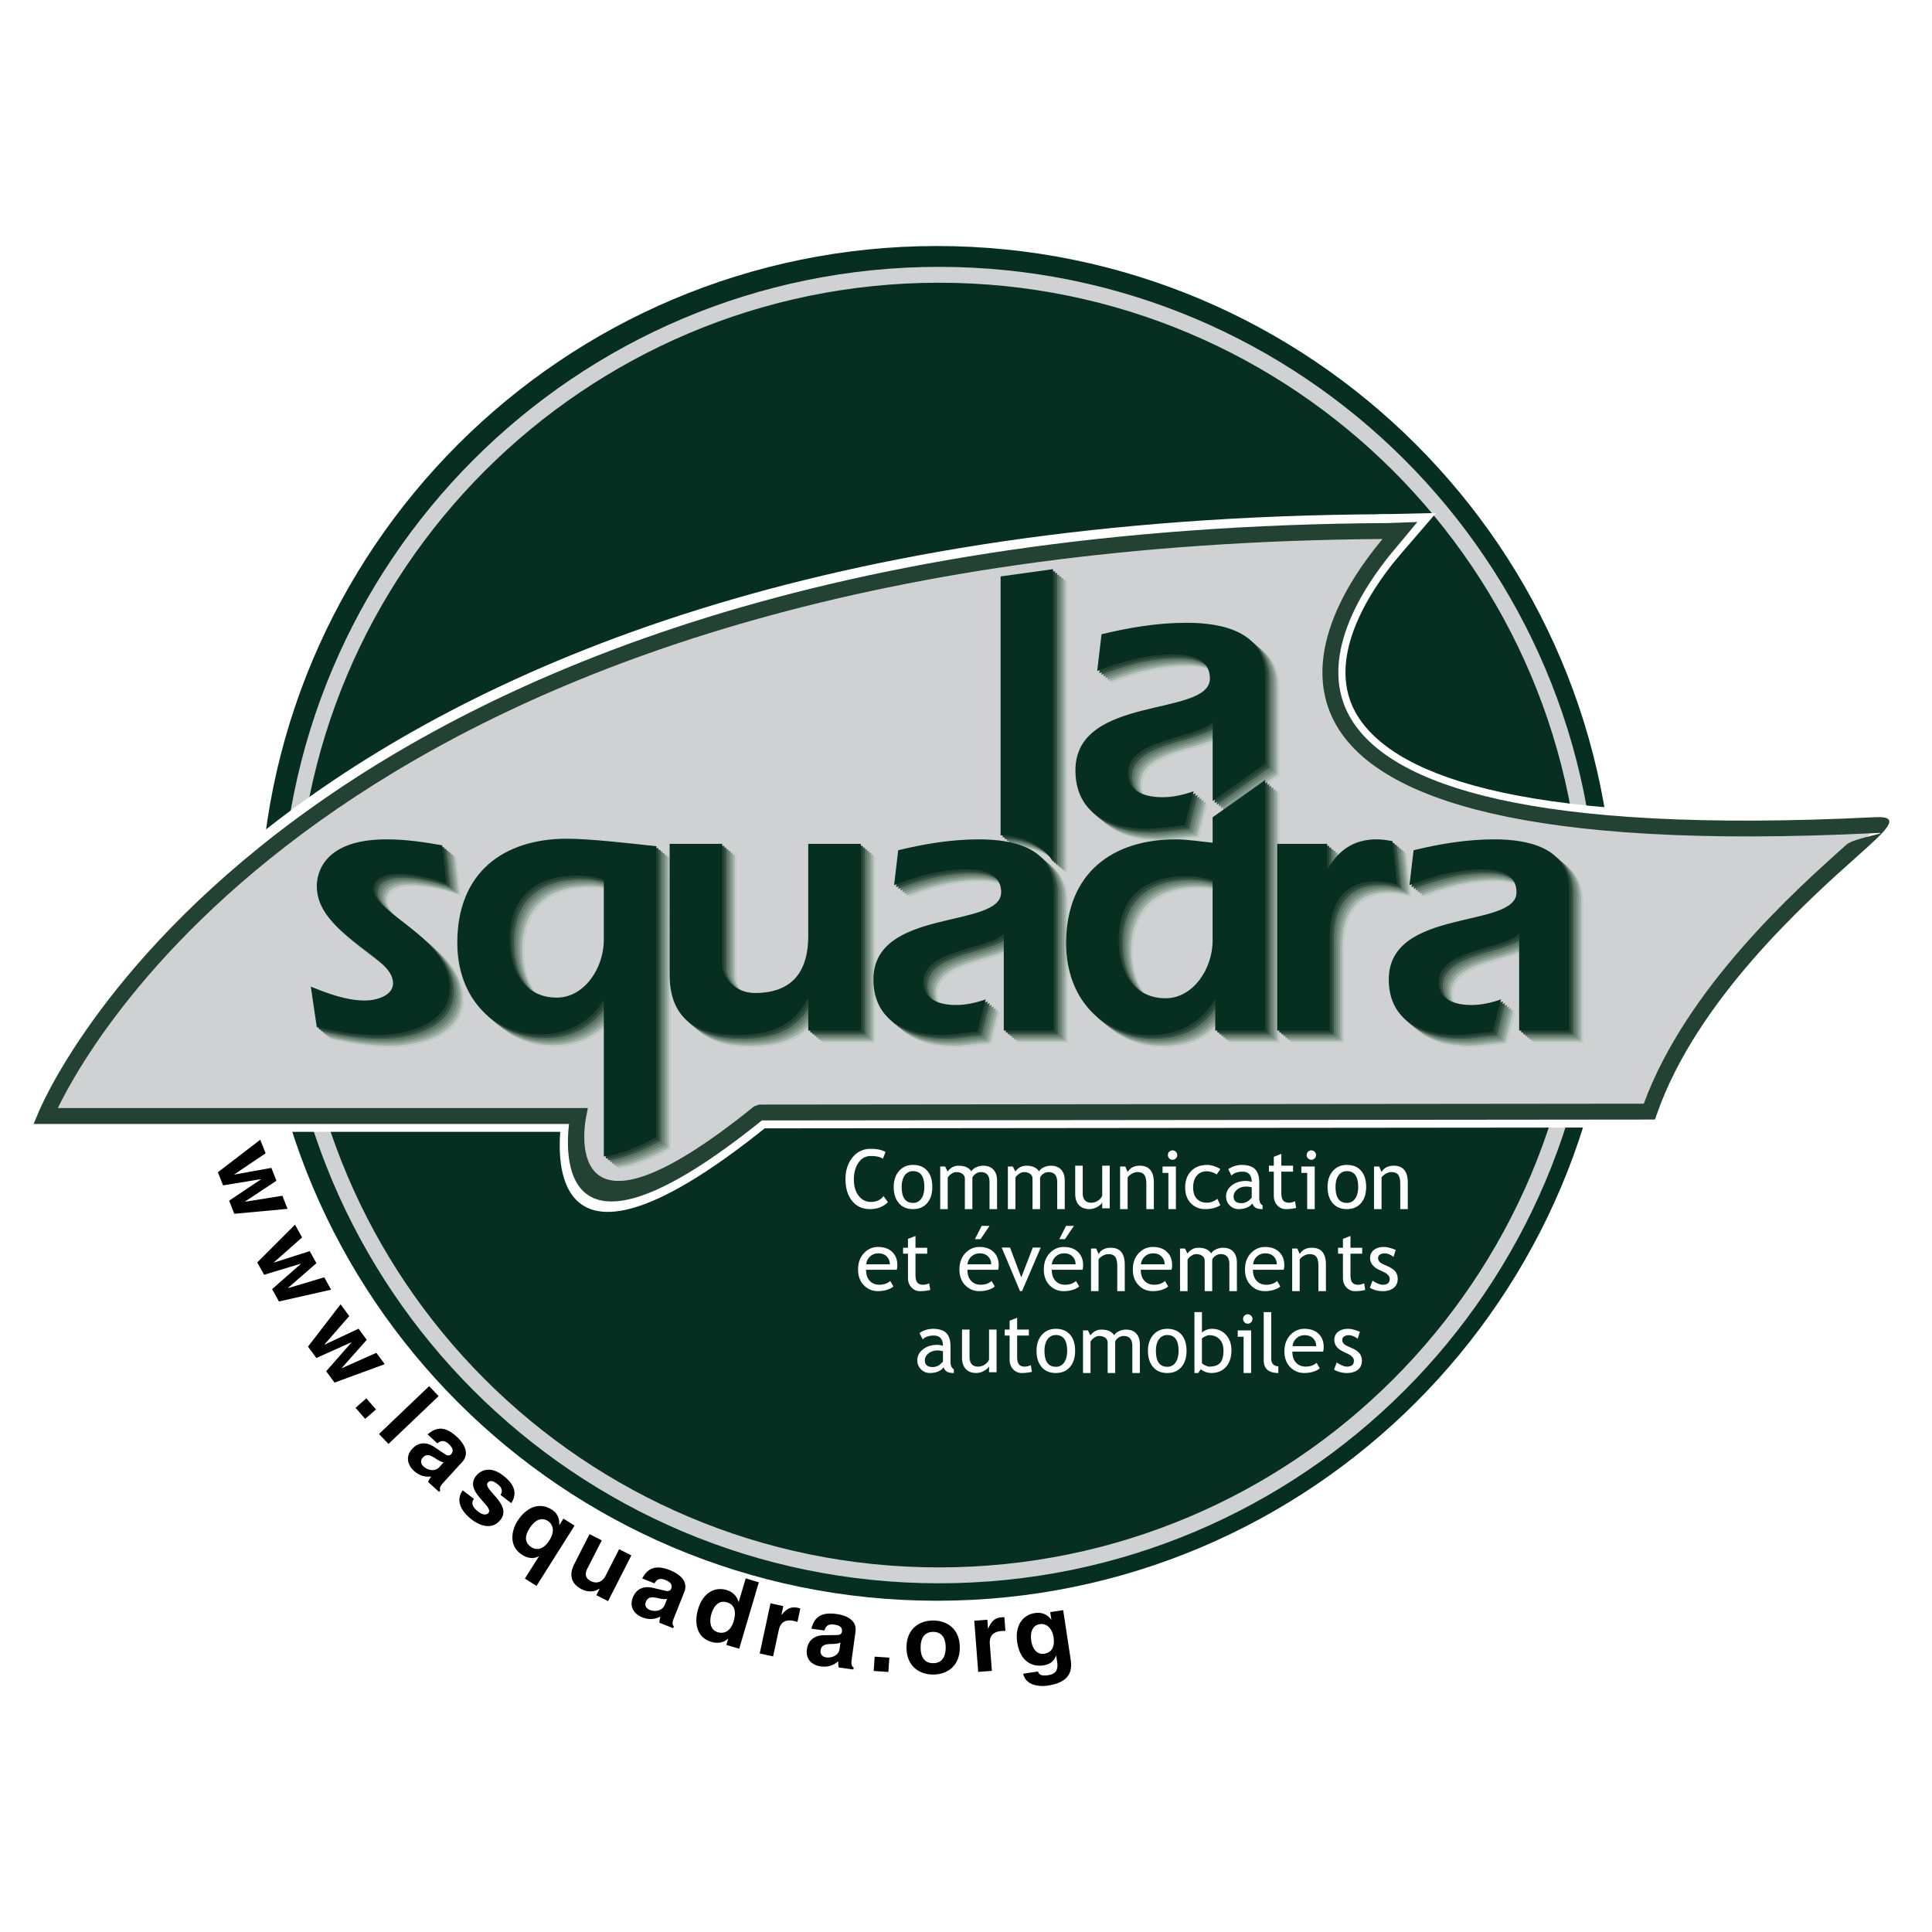 <svg xmlns="http://www.w3.org/2000/svg" width="2500" height="2500" viewBox="0 0 192.756 192.756"><path fill-rule="evenodd" clip-rule="evenodd" fill="#fff" d="M0 0h192.756v192.756H0V0z"/><path d="M161.062 92.126c0 37.323-30.258 67.581-67.582 67.581s-67.581-30.258-67.581-67.581c0-37.324 30.257-67.581 67.581-67.581 37.325 0 67.582 30.257 67.582 67.581z" fill-rule="evenodd" clip-rule="evenodd" fill="#072f21"/><path d="M159.354 92.295c0 18.135-7.352 34.551-19.234 46.436-11.885 11.883-28.303 19.234-46.436 19.234-18.134 0-34.551-7.352-46.436-19.234-11.883-11.885-19.234-28.301-19.234-46.436 0-18.133 7.351-34.551 19.234-46.435S75.55 26.625 93.684 26.625c18.135 0 34.551 7.351 46.436 19.234 11.882 11.885 19.234 28.302 19.234 46.436zm-1.584 0c0-17.697-7.174-33.718-18.77-45.316-11.598-11.597-27.619-18.771-45.316-18.771-17.697 0-33.718 7.173-45.316 18.771-11.597 11.598-18.771 27.619-18.771 45.316 0 17.697 7.173 33.719 18.771 45.316s27.619 18.77 45.316 18.77c17.697 0 33.719-7.172 45.316-18.77 11.596-11.597 18.77-27.619 18.77-45.316z" fill="#d0d1d3"/><path d="M139.379 55.706c-2.6 3.165-7.473 10.244-3.848 15.856 3.918 6.063 17.15 10.886 51.537 9.176 3.754-.186 3.398.898 1.264 2.989.137.032.125.065-.102.099-.666.646-1.494 1.386-2.42 2.212-4.922 4.393-15.848 14.146-19.766 25.388-.26.748-.521 1.496-2.012.975-1.49-.518-1.229-1.266-.969-2.014 4.078-11.703 14.893-21.583 20.184-26.312-32.875 1.188-46.094-4.178-50.375-10.806-4.742-7.34.984-15.814 4.068-19.567.502-.611 1.006-1.223 2.225-.221 1.218 1.002.716 1.614.214 2.225z" fill="#fff"/><path d="M164.555 112.49l-88.819.086c-.792.002-1.583.002-1.583-1.58 0-1.584.792-1.584 1.583-1.586l88.819-.088c.791 0 1.582 0 1.582 1.582 0 1.584-.791 1.584-1.582 1.586z" fill="#fff"/><path d="M76.731 112.225c-24.943 20.184-20.604-1.119-20.592-1.178.149-.779.298-1.555 1.851-1.26 1.552.297 1.403 1.076 1.254 1.852-.007.037-2.64 12.799 15.496-1.875.615-.498 1.23-.996 2.226.234s.38 1.729-.235 2.227z" fill="#fff"/><path d="M57.691 112.926H4.543c-.792 0-1.584 0-1.584-1.582 0-1.584.792-1.584 1.584-1.584H57.69c.792 0 1.583 0 1.583 1.584.001 1.582-.79 1.582-1.582 1.582z" fill="#fff"/><path d="M3.083 110.742c.069-.168 22.985-58.856 134.858-59.437.793-.004 1.584-.008 1.59 1.575.006 1.583-.785 1.587-1.576 1.592-109.747.57-131.886 57.307-131.953 57.471-.301.73-.602 1.463-2.062.863-1.459-.599-1.157-1.331-.857-2.064z" fill="#fff"/><path d="M137.918 51.306l1.811-.041 3.545-.078-2.322 2.694-1.598 1.855c-.516.6-1.033 1.199-2.227.167-.934-.808-.822-1.351-.48-1.835-.166-.23-.27-.589-.281-1.145-.032-1.583.761-1.6 1.552-1.617z" fill="#fff"/><path d="M138.273 54.611c-5.684 6.917-21.312 31.2 48.869 27.71 1.773-.088-17.033 12.646-22.588 28.585l-88.819.088c-21.54 17.43-18.044.35-18.044.35H4.543s23.204-57.792 134.015-58.368l1.111-.04-1.396 1.675z" fill-rule="evenodd" clip-rule="evenodd" fill="#d0d1d3"/><path d="M138.883 55.119v-.006c-2.721 3.312-7.834 10.763-3.955 16.831 4.021 6.292 17.443 11.314 52.176 9.587 2.719-.135 1.107 1.303-1.822 3.917-4.967 4.434-15.994 14.275-19.98 25.719l-.186.531h-.561l-88.542.088c-19.856 15.979-19.667 3.961-19.24.35H3.354l.462-1.098c.07-.168 23.403-58.275 134.738-58.853h-.023l1.111-.04 1.771-.064-1.135 1.363-1.395 1.675zm-1.219-1.009v-.006l.273-.328C37.066 54.499 9.604 102.645 5.77 110.551h52.878l-.181.939c-.008.043-3.067 14.939 16.77-1.111l.498-.176 88.265-.088c4.271-11.609 15.24-21.401 20.225-25.849.77-.688 4.715-1.241 2.955-1.154-35.447 1.763-49.301-3.611-53.588-10.317-4.432-6.93 1.111-15.08 4.072-18.685z" fill="#244234"/><path fill-rule="evenodd" clip-rule="evenodd" d="M23.377 121.1l-.517-1.309 3.176-2.127-.007-.018-3.773.618-.517-1.309 4.225-3.244.536 1.353-3.123 2.106.007.018 3.69-.668.507 1.281-3.134 2.078.007.017 3.719-.595.516 1.308-5.312.491zM27.831 129.848l-.683-1.231 2.873-2.523-.011-.016-3.659 1.104-.683-1.231 3.766-3.767.707 1.273-2.821 2.494.009.016 3.571-1.143.669 1.205-2.836 2.469.01.016 3.609-1.075.683 1.231-5.204 1.178zM33.376 137.941l-.835-1.132 2.523-2.871-.012-.016-3.487 1.564-.836-1.131 3.25-4.222.865 1.172-2.477 2.838.012.015 3.394-1.594.818 1.108-2.494 2.814.011.016 3.441-1.531.836 1.131-5.009 1.839zM36.435 141.562l-.963-1.105 1.079-.941.963 1.105-1.079.941zM38.758 144.062l-.944-.99 5-4.773.945.99-5.001 4.773zM43.827 146.379c-.422.463-1.136.33-1.584-.078-.195-.178-.372-.535-.054-.883.377-.412.771-.221 1.205.057.478.318.702.406.874.42l-.441.484zm2.294-.525c.85-.932.011-1.998-.531-2.492-.786-.719-1.751-1.301-2.925-.248l.974.891c.23-.193.596-.42 1.101.041.26.238.645.629.261 1.047-.194.213-.447.1-.626-.023l-1.033-.695c-.727-.496-1.547-.553-2.222.186-.714.783-.415 1.643.163 2.17.686.627 1.296.609 1.741.586-.173.234-.21.305-.315.533l1.09.996.136-.148c-.084-.156-.094-.348.315-.795l1.871-2.049zM49.943 149.152c.152-.297.269-.643-.321-1.094s-.838-.289-.972-.111c-.49.643 2.453 2.15 1.309 3.65-.905 1.186-2.234.51-2.879.018-.94-.717-1.713-1.814-.915-2.926l1.119.854c-.263.346-.238.764.445 1.285.56.428.896.26 1.013.107.52-.682-2.436-2.125-1.273-3.648.455-.598 1.42-1.072 2.71-.088.808.617 1.619 1.551.829 2.766l-1.065-.813zM52.816 152.506c.694-1.1 1.39-1.047 1.836-.766.24.152.914.748.159 1.945-.561.887-1.239 1.027-1.785.684-.686-.433-.698-1.09-.21-1.863zm3.402-.994l-.406.643-.017-.01c.015-.389-.001-1.061-.753-1.535-1.363-.861-2.66-.053-3.421 1.152-.581.92-.904 2.492.476 3.363.578.365 1.142.426 1.659.139l.017.01-1.404 2.221 1.157.732 3.8-6.016-1.108-.699zM60.667 159.746l-1.167-.594.328-.645-.018-.007c-.527.346-1.155.373-1.8.045-.915-.467-1.314-1.318-.72-2.484l1.529-3.002 1.219.621-1.442 2.83c-.358.703-.01 1.053.364 1.244.401.203 1.054.256 1.47-.559l1.341-2.633 1.219.621-2.323 4.563zM66.314 160.129c-.232.58-.946.711-1.509.486-.245-.098-.537-.369-.362-.809.207-.518.644-.479 1.148-.371.559.129.799.133.966.084l-.243.61zm1.96-1.303c.467-1.172-.695-1.873-1.376-2.145-.99-.395-2.098-.598-2.824.803l1.226.488c.147-.262.409-.604 1.045-.35.327.129.825.359.615.887-.107.268-.384.25-.595.199l-1.212-.287c-.854-.205-1.642.029-2.013.959-.392.984.192 1.684.918 1.973.863.344 1.428.113 1.836-.066a2.2 2.2 0 0 0-.106.611l1.371.547.074-.189c-.133-.115-.21-.291.015-.854l1.026-2.576zM70.97 161.039c.229-.775.726-1.422 1.56-1.174.899.266.89 1.127.658 1.91-.216.73-.746 1.316-1.581 1.07-.843-.249-.81-1.224-.637-1.806zm4.74-3.176l-1.312-.387-.696 2.354-.019-.006c-.113-.375-.373-.943-1.216-1.193-1.097-.324-2.317.219-2.82 1.918-.398 1.348-.163 2.822 1.318 3.26.544.162 1.183.139 1.665-.32l.019.006-.183.619 1.284.379 1.96-6.63zM76.872 159.963l1.28.275-.187.865.02.004c.387-.449.797-.873 1.61-.697.086.018.169.045.254.074l-.287 1.336c-.111-.043-.253-.074-.378-.102-1.042-.223-1.37.375-1.489.932l-.561 2.607-1.337-.289 1.075-5.005zM83.764 164.521c-.084.619-.747.918-1.347.836-.261-.035-.61-.229-.546-.697.076-.553.509-.621 1.024-.637.573-.01.808-.064.958-.152l-.089.65zm1.589-1.736c.171-1.25-1.125-1.65-1.852-1.75-1.056-.145-2.181-.074-2.547 1.459l1.307.18c.079-.291.252-.686.93-.594.349.049.887.15.81.713-.039.287-.312.338-.53.336l-1.244.016c-.879.006-1.587.424-1.723 1.416-.143 1.051.593 1.588 1.367 1.693.92.125 1.414-.234 1.766-.506a2.22 2.22 0 0 0 .044.617l1.462.199.027-.199c-.157-.08-.274-.232-.192-.834l.375-2.746zM88.632 166.812l-1.463-.099.097-1.428 1.463.098-.097 1.429zM94.352 164.373c0 .656-.195 1.561-1.25 1.561-1.056.002-1.252-.902-1.252-1.559 0-.654.194-1.559 1.25-1.561 1.055 0 1.251.905 1.252 1.559zm1.407 0c-.001-1.85-1.263-2.695-2.661-2.693-1.397 0-2.658.85-2.656 2.697.002 1.848 1.264 2.695 2.661 2.693 1.398-.002 2.658-.849 2.656-2.697zM97.203 161.703l1.305-.102.068.883h.02c.242-.541.516-1.064 1.344-1.127.088-.008.178-.006.266-.002l.105 1.363c-.119-.01-.266 0-.393.01-1.062.082-1.207.75-1.162 1.316l.205 2.658-1.365.105-.393-5.104zM102.898 163.746c-.18-1.18.326-1.627.828-1.703.754-.115 1.262.49 1.387 1.309.105.693-.01 1.5-.928 1.641-.8.122-1.187-.598-1.287-1.247zm1.881-2.906l.115.752-.02.004c-.215-.309-.686-.801-1.643-.656-1.131.174-2.006 1.184-1.738 2.934.27 1.771 1.375 2.469 2.611 2.279.812-.123 1.094-.545 1.256-.969l.021.016.094.609c.125.818-.17 1.213-.895 1.324-.783.119-.93-.121-1.025-.369l-1.469.223c.221 1.066 1.41 1.344 2.473 1.182 2.531-.385 2.377-1.852 2.244-2.727l-.73-4.797-1.294.195z"/><path d="M88.351 114.934l-.267.678c-.254-.186-.654-.277-1.199-.277-.512 0-.922.221-1.23.658-.309.439-.463 1.006-.463 1.699 0 .66.158 1.195.474 1.607s.725.617 1.225.617c.546 0 .965-.193 1.259-.582l.437.607c-.461.461-1.054.691-1.78.691-.761 0-1.359-.275-1.796-.822-.438-.549-.656-1.27-.656-2.168 0-.867.233-1.588.7-2.162a2.226 2.226 0 0 1 1.81-.861c.632 0 1.128.106 1.486.315zM90.269 117.264a.973.973 0 0 1 .825-.418c.752 0 1.128.523 1.128 1.574 0 .492-.1.881-.301 1.164a.953.953 0 0 1-.827.43c-.756 0-1.133-.531-1.133-1.594 0-.492.103-.877.308-1.156zm-.593 2.769c.339.398.812.6 1.418.6.592 0 1.062-.199 1.405-.594s.517-.936.517-1.619c0-.689-.168-1.227-.505-1.613-.336-.389-.809-.582-1.417-.582-.578 0-1.043.201-1.396.605-.354.404-.53.932-.53 1.59-.001.676.169 1.215.508 1.613zM98.725 120.633v-2.689c0-.668-.289-1.004-.871-1.004a.877.877 0 0 0-.514.17.897.897 0 0 0-.326.383v3.141h-.75v-3.018a.586.586 0 0 0-.237-.494c-.157-.121-.366-.182-.625-.182-.151 0-.313.059-.483.176a1.076 1.076 0 0 0-.365.383v3.135h-.75v-4.252h.492l.25.498c.291-.383.655-.576 1.09-.576.608 0 1.034.189 1.277.568.085-.162.242-.297.472-.406a1.67 1.67 0 0 1 .711-.162c.438 0 .779.131 1.018.393.242.26.361.625.361 1.096v2.842h-.75v-.002zM105.477 120.633v-2.689c0-.668-.289-1.004-.869-1.004a.866.866 0 0 0-.514.17.87.87 0 0 0-.326.383v3.141h-.752v-3.018a.585.585 0 0 0-.236-.494c-.158-.121-.367-.182-.627-.182-.15 0-.311.059-.482.176s-.293.244-.363.383v3.135h-.752v-4.252h.492l.25.498c.291-.383.654-.576 1.092-.576.607 0 1.033.189 1.277.568.084-.162.242-.297.471-.406a1.67 1.67 0 0 1 .711-.162c.439 0 .777.131 1.02.393.24.26.361.625.361 1.096v2.842h-.753v-.002zM108.023 116.303v2.709c0 .656.285.982.854.982.25 0 .477-.07.684-.213.205-.143.342-.309.408-.496v-2.982h.75v4.25h-.75v-.588c-.084.168-.254.32-.508.459a1.566 1.566 0 0 1-.748.209c-.467 0-.822-.135-1.068-.4-.248-.268-.371-.648-.371-1.139v-2.791h.749zM114.371 120.633v-2.471c0-.451-.068-.77-.205-.949-.137-.182-.367-.273-.688-.273-.172 0-.354.053-.541.154-.189.105-.334.23-.434.383v3.156h-.752v-4.252h.516l.238.549c.25-.418.656-.627 1.219-.627.93 0 1.396.566 1.396 1.699v2.631h-.749zM116.984 114.775a.45.45 0 0 1 .332.139c.092.09.137.199.137.328s-.045.238-.137.33-.201.137-.332.137a.447.447 0 0 1-.328-.137.456.456 0 0 1-.137-.33c0-.131.045-.24.135-.332a.45.45 0 0 1 .33-.135zm-.412 5.858v-3.613h-.584v-.639h1.334v4.252h-.75zM121.754 116.652l-.377.533c-.076-.078-.213-.15-.41-.219a1.708 1.708 0 0 0-.578-.105c-.414 0-.74.145-.984.432-.242.285-.365.678-.365 1.178 0 .496.125.875.371 1.135.244.26.586.389 1.023.389.338 0 .68-.131 1.023-.391l.297.635c-.404.264-.906.395-1.504.395-.58 0-1.059-.195-1.436-.584-.379-.389-.568-.916-.568-1.578 0-.678.197-1.221.594-1.631.395-.41.936-.615 1.623-.615.223 0 .461.047.721.141.257.09.449.188.57.285zM124.883 119.488c-.295.367-.635.551-1.02.551-.523 0-.785-.223-.785-.666 0-.268.121-.5.363-.697s.555-.295.938-.295c.098 0 .266.025.504.078v1.029zm.396 1.012c.152.088.381.133.686.133v-.375c-.221-.125-.33-.375-.33-.748v-1.525c0-.611-.141-1.057-.422-1.338-.279-.281-.729-.422-1.348-.422-.23 0-.473.043-.727.127a1.877 1.877 0 0 0-.594.301l.318.629c.256-.256.619-.385 1.094-.385.617 0 .926.344.926 1.031a1.675 1.675 0 0 0-.541-.105c-.588 0-1.07.148-1.449.447-.377.299-.566.662-.566 1.094 0 .361.123.664.369.906.244.242.535.363.869.363.625 0 1.086-.189 1.391-.568a.74.74 0 0 0 .324.435zM127.088 116.896h-.488v-.594h.488v-.889l.75-.289v1.178h1.17v.594h-1.17v2.111c0 .357.061.609.182.76.121.152.314.227.584.227.191 0 .393-.049.6-.146l.111.666a4.226 4.226 0 0 1-1.027.119c-.336 0-.621-.127-.852-.375-.232-.25-.348-.566-.348-.947v-2.415zM130.5 114.91a.461.461 0 0 0-.133.332c0 .129.045.238.137.33.09.092.199.137.326.137a.446.446 0 0 0 .332-.137c.092-.092.139-.201.139-.33s-.047-.238-.139-.328a.448.448 0 0 0-.332-.139.454.454 0 0 0-.33.135zm.67 5.723v-4.252h-1.336v.639h.584v3.613h.752zM133.555 117.264a.97.97 0 0 1 .822-.418c.754 0 1.129.523 1.129 1.574 0 .492-.1.881-.301 1.164a.952.952 0 0 1-.828.43c-.754 0-1.131-.531-1.131-1.594 0-.492.102-.877.309-1.156zm-.596 2.769c.34.398.812.6 1.418.6.594 0 1.062-.199 1.406-.594.346-.395.518-.936.518-1.619 0-.689-.17-1.227-.506-1.613-.336-.389-.809-.582-1.418-.582-.576 0-1.043.201-1.396.605-.352.404-.529.932-.529 1.59-.001.676.169 1.215.507 1.613zM88.492 125.379c.191.203.287.455.287.758h-2.356c.029-.305.152-.561.369-.766.229-.217.51-.324.847-.324.359 0 .644.109.853.332zm51.963-7.377v2.631h-.75v-2.471c0-.451-.068-.77-.205-.949-.137-.182-.365-.273-.688-.273-.172 0-.352.053-.541.154-.188.105-.332.23-.434.383v3.156h-.75v-4.252h.516l.238.549c.248-.418.654-.627 1.217-.627.932 0 1.397.566 1.397 1.699zm-50.925 8.225c0-.541-.168-.977-.501-1.305-.344-.342-.819-.512-1.426-.512-.521 0-.973.189-1.354.566-.426.424-.639.986-.639 1.686 0 .676.207 1.213.623 1.611.373.363.826.543 1.36.543.37 0 .706-.055 1.007-.166.241-.086.419-.188.536-.305l-.317-.541c-.288.25-.647.375-1.079.375-.377 0-.687-.115-.927-.348-.272-.268-.408-.648-.408-1.145h3.064c.039-.139.061-.291.061-.459zM90.588 125.082h-.489v-.594h.489v-.888l.75-.289v1.178h1.169v.594h-1.169v2.109c0 .357.06.611.181.764.121.15.314.225.583.225.194 0 .394-.049.601-.148l.111.666c-.312.08-.655.119-1.028.119a1.12 1.12 0 0 1-.851-.373c-.231-.252-.347-.566-.347-.947v-2.416zM98.605 125.379c.189.203.285.455.285.758h-2.365a1.211 1.211 0 0 1 1.224-1.09c.362 0 .647.109.856.332zm1.036.848c0-.541-.166-.977-.5-1.305-.344-.342-.818-.512-1.424-.512-.521 0-.973.189-1.355.566-.426.424-.639.986-.639 1.686 0 .676.208 1.213.622 1.611.373.363.827.543 1.362.543.369 0 .705-.055 1.006-.166.24-.086.42-.188.535-.305l-.316-.541c-.287.25-.648.375-1.078.375-.377 0-.688-.115-.928-.348-.272-.268-.408-.648-.408-1.145h3.065c.038-.139.058-.291.058-.459zm-1.702-3.92l-.672 1.326h.559l.898-1.326h-.785zM101.967 128.816h-.201l-1.825-4.345h.83l1.122 2.976 1.148-2.976h.793l-1.867 4.345zM107.025 125.379c.191.203.287.455.287.758h-2.365a1.21 1.21 0 0 1 .377-.766c.229-.217.51-.324.848-.324.359 0 .644.109.853.332zm1.037.848c0-.541-.168-.977-.5-1.305-.344-.342-.82-.512-1.426-.512-.521 0-.973.189-1.354.566-.426.424-.639.986-.639 1.686 0 .676.207 1.213.621 1.611a1.88 1.88 0 0 0 1.361.543c.369 0 .705-.055 1.008-.166.24-.086.418-.188.535-.305l-.316-.541c-.289.25-.648.375-1.08.375-.377 0-.688-.115-.928-.348-.271-.268-.408-.648-.408-1.145H108c.041-.139.062-.291.062-.459zm-1.701-3.92l-.672 1.326h.559l.898-1.326h-.785zM111.469 128.816v-2.471c0-.451-.068-.768-.205-.949-.137-.18-.365-.271-.686-.271-.174 0-.355.053-.543.154-.188.104-.334.23-.434.383v3.154h-.75v-4.25h.516l.238.549c.248-.418.654-.627 1.217-.627.932 0 1.396.566 1.396 1.699v2.629h-.749zM115.906 125.379c.191.203.287.455.287.758h-2.357c.029-.305.152-.561.371-.766.227-.217.508-.324.846-.324.359 0 .644.109.853.332zm1.037.848c0-.541-.166-.977-.5-1.305-.344-.342-.82-.512-1.426-.512-.521 0-.973.189-1.354.566-.426.424-.639.986-.639 1.686 0 .676.207 1.213.623 1.611.371.363.824.543 1.359.543.371 0 .705-.055 1.008-.166.24-.086.418-.188.535-.305l-.318-.541c-.287.25-.646.375-1.076.375-.379 0-.689-.115-.928-.348-.273-.268-.41-.648-.41-1.145h3.066c.041-.139.06-.291.06-.459zM122.654 128.816v-2.688c0-.668-.291-1.004-.871-1.004a.884.884 0 0 0-.514.168.897.897 0 0 0-.326.383v3.141h-.75v-3.018a.59.59 0 0 0-.236-.494c-.158-.119-.367-.18-.627-.18-.152 0-.312.059-.484.176a1.07 1.07 0 0 0-.363.383v3.133h-.75v-4.25h.492l.25.498c.291-.385.654-.576 1.09-.576.609 0 1.035.189 1.277.568.086-.162.242-.297.473-.404.23-.109.467-.164.709-.164.439 0 .779.131 1.02.391.242.262.361.627.361 1.098v2.84h-.751v-.001zM127.096 125.379c.191.203.287.455.287.758h-2.357c.029-.305.152-.561.371-.766.227-.217.508-.324.844-.324.361 0 .646.109.855.332zm1.037.848c0-.541-.168-.977-.5-1.305-.344-.342-.82-.512-1.426-.512-.521 0-.973.189-1.354.566-.428.424-.641.986-.641 1.686 0 .676.209 1.213.625 1.611.371.363.824.543 1.359.543.369 0 .705-.055 1.006-.166.242-.086.42-.188.537-.305l-.318-.541c-.287.25-.646.375-1.078.375-.377 0-.688-.115-.928-.348-.271-.268-.408-.648-.408-1.145h3.066c.038-.139.06-.291.06-.459zM131.539 128.816v-2.471c0-.451-.068-.768-.205-.949-.137-.18-.365-.271-.686-.271-.174 0-.354.053-.543.154-.188.104-.332.23-.434.383v3.154h-.75v-4.25h.516l.238.549c.248-.418.654-.627 1.217-.627.932 0 1.396.566 1.396 1.699v2.629h-.749zM133.984 125.082h-.488v-.594h.488v-.888l.752-.289v1.178h1.17v.594h-1.17v2.109c0 .357.059.611.18.764.121.15.314.225.582.225.195 0 .395-.049.602-.148l.111.666a4.13 4.13 0 0 1-1.027.119c-.336 0-.619-.125-.852-.373-.23-.252-.348-.566-.348-.947v-2.416zM136.67 128.482l.266-.713c.422.273.76.41 1.018.41.465 0 .697-.195.697-.586 0-.279-.225-.52-.676-.721-.348-.16-.58-.279-.701-.361a1.525 1.525 0 0 1-.312-.279 1.06 1.06 0 0 1-.265-.713c0-.348.127-.621.383-.816.252-.195.584-.293.996-.293.309 0 .699.098 1.17.293l-.215.701c-.299-.238-.6-.357-.9-.357-.18 0-.332.043-.455.127s-.184.191-.184.32c0 .273.154.479.465.619l.541.244c.33.152.57.322.723.516.15.193.227.436.227.727 0 .381-.135.678-.4.895-.268.215-.639.322-1.113.322a2.539 2.539 0 0 1-1.265-.335zM94.08 135.84c-.295.367-.635.551-1.019.551-.526 0-.788-.223-.788-.666 0-.268.121-.502.364-.697.242-.197.555-.295.939-.295.096 0 .264.025.503.078v1.029h.001zm.397 1.012c.151.088.38.133.686.133v-.377c-.221-.123-.332-.373-.332-.746v-1.525c0-.611-.14-1.059-.42-1.338-.28-.281-.729-.422-1.348-.422a2.37 2.37 0 0 0-.727.125 1.914 1.914 0 0 0-.595.303l.319.629c.255-.256.62-.385 1.093-.385.618 0 .926.344.926 1.031a1.675 1.675 0 0 0-.542-.105c-.587 0-1.07.148-1.447.447-.379.297-.568.662-.568 1.096 0 .359.123.66.368.902.246.242.536.365.871.365.623 0 1.086-.189 1.389-.566.067.2.176.345.327.433zM96.731 132.654v2.709c0 .656.285.984.853.984.25 0 .477-.072.684-.215s.342-.309.41-.496v-2.982h.75v4.252h-.75v-.588c-.086.166-.256.318-.512.457a1.553 1.553 0 0 1-.746.209c-.465 0-.822-.135-1.069-.402-.248-.266-.371-.646-.371-1.137v-2.791h.751zM100.73 133.248h-.488v-.594h.488v-.887l.75-.291v1.178h1.17v.594h-1.17v2.111c0 .357.061.611.182.762.119.15.314.227.582.227.193 0 .395-.051.6-.148l.111.666a4.22 4.22 0 0 1-1.027.119c-.336 0-.619-.127-.85-.377-.232-.248-.348-.564-.348-.945v-2.415zM104.516 133.615a.972.972 0 0 1 .826-.418c.752 0 1.127.523 1.127 1.572 0 .494-.1.883-.301 1.168a.952.952 0 0 1-.826.426c-.756 0-1.133-.529-1.133-1.594 0-.49.102-.874.307-1.154zm-.594 2.77c.34.4.812.6 1.42.6.592 0 1.061-.199 1.404-.594s.518-.936.518-1.621c0-.688-.168-1.225-.506-1.611-.336-.387-.809-.582-1.416-.582-.578 0-1.043.201-1.396.605s-.531.932-.531 1.588c-.001.677.169 1.214.507 1.615zM112.973 136.984v-2.689c0-.67-.291-1.004-.871-1.004a.87.87 0 0 0-.514.17.879.879 0 0 0-.326.381v3.143h-.75v-3.018a.586.586 0 0 0-.238-.494c-.156-.121-.365-.182-.625-.182-.152 0-.312.059-.484.174-.17.117-.291.244-.363.385v3.135h-.75v-4.252h.492l.248.498c.291-.385.656-.576 1.092-.576.609 0 1.033.189 1.277.568.084-.162.242-.297.473-.406a1.67 1.67 0 0 1 .711-.162c.438 0 .777.131 1.018.391.24.262.361.627.361 1.098v2.842h-.751v-.002zM115.635 133.615a.97.97 0 0 1 .824-.418c.75 0 1.127.523 1.127 1.572 0 .494-.1.883-.299 1.168a.958.958 0 0 1-.828.426c-.756 0-1.133-.529-1.133-1.594 0-.49.102-.874.309-1.154zm-.594 2.77c.338.4.811.6 1.418.6.594 0 1.061-.199 1.406-.594.344-.395.516-.936.516-1.621 0-.688-.168-1.225-.504-1.611s-.811-.582-1.418-.582c-.578 0-1.043.201-1.396.605s-.531.932-.531 1.588c-.001.677.169 1.214.509 1.615zM120.242 133.332c.164-.08.293-.119.387-.119.438 0 .789.135 1.047.404.26.27.389.645.389 1.125 0 .578-.111.99-.332 1.236-.223.246-.592.369-1.104.369-.098 0-.242-.049-.43-.145-.188-.098-.281-.168-.281-.209v-2.447c.051-.064.158-.134.324-.214zm.01 3.539c.193.074.393.113.594.113.617 0 1.107-.203 1.471-.609.361-.406.543-.963.543-1.672 0-.613-.182-1.121-.541-1.523-.361-.402-.834-.604-1.416-.604-.191 0-.385.041-.582.123s-.33.172-.402.27v-2.059h-.75v6.074h.377l.266-.385c.098.106.245.196.44.272zM124.158 131.262a.454.454 0 0 0-.135.33c0 .131.045.24.137.332s.199.139.326.139a.455.455 0 0 0 .334-.139.457.457 0 0 0 .137-.332.458.458 0 0 0-.137-.328.461.461 0 0 0-.334-.137.446.446 0 0 0-.328.135zm.668 5.722v-4.252h-1.336v.637h.584v3.615h.752zM126.08 135.701v-4.791h.752v4.666c0 .229.064.408.195.539a.689.689 0 0 0 .512.197v.672c-.973 0-1.459-.427-1.459-1.283zM131.029 133.545c.191.203.287.457.287.76h-2.357c.029-.307.152-.561.371-.766.227-.217.51-.326.846-.326.359 0 .644.111.853.332zm1.037.85c0-.543-.166-.979-.5-1.307-.344-.34-.818-.512-1.426-.512-.521 0-.973.189-1.354.566-.426.424-.639.986-.639 1.688 0 .674.207 1.211.621 1.611.375.361.828.543 1.361.543.369 0 .705-.057 1.008-.168.24-.086.418-.188.535-.303l-.316-.543c-.289.25-.648.377-1.08.377-.377 0-.686-.117-.928-.35-.271-.268-.408-.648-.408-1.145h3.064c.043-.137.062-.291.062-.457zM133.096 136.65l.268-.715c.42.275.76.412 1.016.412.467 0 .699-.197.699-.586 0-.281-.225-.521-.676-.723a5.769 5.769 0 0 1-.701-.359 1.598 1.598 0 0 1-.314-.279 1.11 1.11 0 0 1-.197-.336 1.038 1.038 0 0 1-.066-.377c0-.35.127-.621.381-.816.254-.197.586-.295.996-.295.311 0 .699.1 1.172.295l-.215.701c-.299-.24-.6-.359-.902-.359-.178 0-.33.043-.453.127s-.184.191-.184.32c0 .273.154.479.465.619l.541.246c.33.15.57.322.723.516.15.193.227.434.227.725 0 .381-.135.68-.4.895-.268.215-.641.324-1.113.324a2.546 2.546 0 0 1-1.267-.335z" fill-rule="evenodd" clip-rule="evenodd" fill="#fff"/><path d="M61.665 94.978c0 2.886-1.987 5.772-4.686 5.772-2.998 0-4.684-2.361-4.684-5.848 0-3.447 1.799-6.333 6.784-6.333.861 0 1.724.15 2.586.413v5.996zm0 19.61v2.008c2.13-.145 5.247-1.924 5.247-1.924V85.645c-2.474-.263-6.559-.749-8.92-.749-6.296 0-10.944 3.335-10.944 10.382 0 5.398 3.448 9.146 8.32 9.146 2.736 0 5.022-1.312 6.222-3.336l.076-.076v13.576h-.001zM101.252 58.727l5.232-.727v29.192s-1.297-2.526-5.232-2.636V58.727zM122.41 73.294c-1.895 1.698-8.445 1.621-8.445 5.091 0 1.893 1.855 2.369 3.436 2.369 1.064 0 2.09-.239 3.115-.595l-.867 3.393c-1.223.121-2.922.357-3.631.357-4.418 0-7.299-1.896-7.299-5.84 0-7.578 13.414-5.288 13.414-9.155 0-2.131-2.17-2.407-3.631-2.407-2.643 0-5.207.71-7.613 1.658l.434-3.67c2.762-.671 5.602-1.145 8.484-1.145 3.473 0 7.852.827 7.852 5.328v8.736l-5.248 3.725v-7.845h-.001zM32.43 99.65c1.761.711 3.56 1.387 5.397 1.387 1.162 0 2.811-.486 2.811-1.725 0-2.848-7.608-4.909-7.608-9.669 0-1.236.6-4.685 6.971-4.685 1.837 0 3.71.262 5.547.599l.412 3.824c-1.274-.524-3.411-.974-4.834-.974-.9 0-2.438.261-2.438 1.535 0 2.4 7.609 4.836 7.609 9.82 0 3.525-4.085 4.723-7.235 4.723-2.023 0-4.085-.336-6.034-.785l-.598-4.05zM82.062 100.963l-.074-.074c-1.388 2.771-3.861 3.596-6.972 3.596-3.936 0-6.784-1.461-6.784-6.033V85.408h5.248v12.068c0 1.238 1.274 2.811 3.261 2.811 3.523 0 5.321-1.912 5.321-5.696v-9.183h5.248v18.627h-5.248v-3.072z" fill-rule="evenodd" clip-rule="evenodd" fill="#becac3"/><path d="M101.57 94.404c-1.799 1.612-8.021 1.537-8.021 4.834 0 1.799 1.762 2.248 3.26 2.248 1.011 0 1.988-.223 2.962-.562l-.824 3.225c-1.162.113-2.775.336-3.449.336-4.197 0-6.934-1.797-6.934-5.547 0-7.195 12.743-5.021 12.743-8.694 0-2.025-2.061-2.288-3.447-2.288-2.512 0-4.948.675-7.234 1.574l.412-3.484c2.624-.637 5.322-1.087 8.058-1.087 3.299 0 7.459.787 7.459 5.06v14.017h-4.984v-9.632h-.001zM122.408 95.041c0 2.887-1.988 5.772-4.688 5.772-2.996 0-4.682-2.361-4.682-5.847 0-3.447 1.797-6.334 6.781-6.334.863 0 1.725.151 2.588.414v5.995h.001zm.262 8.994h4.984V79.036l-5.246 3.719v2.539c-1.238-.112-2.436-.335-3.674-.335-6.297 0-10.945 3.335-10.945 10.381 0 5.399 3.449 9.145 8.32 9.145 3.037 0 4.986-1.162 6.484-3.447l.076-.074v3.071h.001zM133.836 87.808l.076.075c1.012-1.762 2.512-2.924 4.834-2.924.562 0 1.088.074 1.611.188l.449 4.309c-.785-.186-1.424-.299-2.135-.299-2.699 0-4.572 1.649-4.572 5.436v9.444h-5.248V85.408h4.984v2.4h.001zM152.986 94.404c-1.797 1.612-8.02 1.537-8.02 4.834 0 1.799 1.76 2.248 3.26 2.248 1.014 0 1.986-.223 2.963-.562l-.826 3.225c-1.162.113-2.773.336-3.447.336-4.199 0-6.936-1.797-6.936-5.547 0-7.195 12.744-5.021 12.744-8.694 0-2.025-2.062-2.288-3.449-2.288-2.51 0-4.945.675-7.232 1.574l.414-3.484c2.621-.637 5.32-1.087 8.057-1.087 3.299 0 7.459.787 7.459 5.06v14.017h-4.986v-9.632h-.001z" fill-rule="evenodd" clip-rule="evenodd" fill="#becac3"/><path d="M61.461 94.809c0 2.886-1.986 5.773-4.686 5.773-2.998 0-4.684-2.361-4.684-5.849 0-3.447 1.799-6.333 6.783-6.333.862 0 1.725.15 2.586.413v5.996h.001zm0 19.611v2.008c2.131-.145 5.247-1.926 5.247-1.926V85.476c-2.474-.262-6.559-.749-8.92-.749-6.296 0-10.944 3.335-10.944 10.381 0 5.397 3.448 9.146 8.321 9.146 2.736 0 5.022-1.312 6.222-3.336l.075-.074v13.576h-.001zM101.049 58.558l5.232-.727v29.193s-1.295-2.526-5.232-2.637V58.558zM122.207 73.125c-1.895 1.698-8.445 1.62-8.445 5.091 0 1.893 1.855 2.369 3.436 2.369 1.064 0 2.09-.239 3.115-.594l-.867 3.393c-1.223.12-2.92.357-3.631.357-4.416 0-7.299-1.896-7.299-5.839 0-7.579 13.416-5.288 13.416-9.156 0-2.13-2.17-2.407-3.633-2.407-2.641 0-5.207.71-7.613 1.658l.436-3.671c2.76-.671 5.602-1.144 8.482-1.144 3.473 0 7.854.827 7.854 5.327v8.737l-5.25 3.724v-7.845h-.001zM32.227 99.482c1.762.711 3.561 1.387 5.397 1.387 1.161 0 2.811-.488 2.811-1.725 0-2.848-7.609-4.91-7.609-9.67 0-1.236.601-4.684 6.972-4.684 1.837 0 3.71.261 5.547.598l.412 3.824c-1.273-.524-3.411-.974-4.834-.974-.9 0-2.437.262-2.437 1.535 0 2.4 7.609 4.836 7.609 9.82 0 3.523-4.086 4.723-7.234 4.723-2.023 0-4.085-.336-6.034-.787l-.6-4.047zM81.859 100.795l-.075-.076c-1.387 2.773-3.86 3.598-6.972 3.598-3.936 0-6.783-1.461-6.783-6.035V85.239h5.247v12.07c0 1.236 1.274 2.811 3.261 2.811 3.523 0 5.322-1.912 5.322-5.697V85.24h5.248v18.628h-5.248v-3.073z" fill-rule="evenodd" clip-rule="evenodd" fill="#9fb0a6"/><path d="M101.367 94.235c-1.799 1.612-8.021 1.537-8.021 4.833 0 1.801 1.762 2.25 3.26 2.25 1.013 0 1.988-.225 2.962-.562l-.824 3.225c-1.162.111-2.775.336-3.449.336-4.198 0-6.935-1.799-6.935-5.547 0-7.196 12.743-5.022 12.743-8.695 0-2.025-2.061-2.287-3.447-2.287-2.512 0-4.947.675-7.234 1.574l.413-3.484c2.624-.638 5.322-1.086 8.06-1.086 3.297 0 7.457.786 7.457 5.059v14.018h-4.984v-9.634h-.001zM122.205 94.871c0 2.887-1.988 5.771-4.688 5.771-2.996 0-4.682-2.361-4.682-5.845 0-3.448 1.797-6.335 6.783-6.335.861 0 1.725.15 2.586.413v5.996h.001zm.262 8.996h4.984v-25l-5.246 3.719v2.539c-1.238-.112-2.436-.335-3.674-.335-6.297 0-10.945 3.334-10.945 10.38 0 5.398 3.449 9.146 8.32 9.146 3.037 0 4.986-1.162 6.484-3.447l.076-.074v3.072h.001zM133.633 87.638l.076.076c1.012-1.762 2.512-2.923 4.834-2.923.562 0 1.088.074 1.611.187l.449 4.31c-.785-.187-1.422-.299-2.135-.299-2.697 0-4.572 1.648-4.572 5.435v9.445h-5.248v-18.63h4.984v2.399h.001zM152.783 94.235c-1.797 1.612-8.02 1.537-8.02 4.833 0 1.801 1.76 2.25 3.262 2.25 1.012 0 1.984-.225 2.961-.562l-.826 3.225c-1.162.111-2.773.336-3.447.336-4.199 0-6.936-1.799-6.936-5.547 0-7.196 12.744-5.022 12.744-8.695 0-2.025-2.061-2.287-3.449-2.287-2.51 0-4.945.675-7.232 1.574l.414-3.484c2.623-.638 5.32-1.086 8.057-1.086 3.299 0 7.459.786 7.459 5.059v14.018h-4.986v-9.634h-.001z" fill-rule="evenodd" clip-rule="evenodd" fill="#9fb0a6"/><path d="M61.259 94.64c0 2.885-1.987 5.772-4.687 5.772-2.998 0-4.684-2.361-4.684-5.847 0-3.448 1.799-6.334 6.784-6.334.862 0 1.725.151 2.587.414v5.995zm0 19.61v2.01c2.13-.145 5.246-1.926 5.246-1.926V85.308c-2.473-.263-6.558-.75-8.92-.75-6.296 0-10.944 3.335-10.944 10.382 0 5.398 3.448 9.146 8.32 9.146 2.736 0 5.022-1.312 6.222-3.336l.076-.076v13.576zM100.846 58.389l5.234-.726v29.193s-1.297-2.527-5.234-2.637v-25.83zM122.006 72.957c-1.896 1.698-8.445 1.621-8.445 5.092 0 1.894 1.854 2.368 3.434 2.368 1.064 0 2.09-.238 3.115-.594l-.867 3.394c-1.223.12-2.92.356-3.631.356-4.416 0-7.299-1.896-7.299-5.84 0-7.577 13.416-5.287 13.416-9.155 0-2.131-2.17-2.406-3.633-2.406-2.641 0-5.207.709-7.611 1.657l.434-3.671c2.76-.671 5.602-1.144 8.482-1.144 3.473 0 7.852.828 7.852 5.327v8.737l-5.246 3.725v-7.846h-.001zM32.024 99.312c1.762.713 3.561 1.387 5.397 1.387 1.161 0 2.811-.486 2.811-1.725 0-2.848-7.609-4.909-7.609-9.669 0-1.236.601-4.684 6.972-4.684 1.837 0 3.71.261 5.547.598l.412 3.824c-1.273-.524-3.411-.974-4.834-.974-.9 0-2.437.261-2.437 1.535 0 2.4 7.609 4.836 7.609 9.822 0 3.523-4.085 4.721-7.234 4.721-2.022 0-4.085-.336-6.034-.785l-.6-4.05zM81.656 100.625l-.074-.074c-1.387 2.771-3.861 3.596-6.972 3.596-3.936 0-6.784-1.461-6.784-6.033V85.07h5.247v12.068c0 1.238 1.274 2.811 3.261 2.811 3.524 0 5.322-1.912 5.322-5.696V85.07h5.248v18.627h-5.248v-3.072z" fill-rule="evenodd" clip-rule="evenodd" fill="#869b8f"/><path d="M101.164 94.065c-1.799 1.612-8.021 1.538-8.021 4.835 0 1.799 1.762 2.248 3.261 2.248 1.012 0 1.987-.223 2.961-.562l-.824 3.225c-1.162.113-2.775.336-3.449.336-4.198 0-6.935-1.797-6.935-5.545 0-7.197 12.743-5.023 12.743-8.696 0-2.025-2.061-2.287-3.447-2.287-2.512 0-4.947.675-7.234 1.574l.413-3.484c2.624-.638 5.322-1.087 8.06-1.087 3.297 0 7.457.787 7.457 5.06v14.016h-4.984v-9.633h-.001zM122.002 94.703c0 2.887-1.988 5.772-4.688 5.772-2.996 0-4.682-2.361-4.682-5.847 0-3.448 1.797-6.334 6.783-6.334.861 0 1.725.149 2.586.412v5.997h.001zm.262 8.994h4.984V78.699l-5.246 3.719v2.539c-1.238-.112-2.436-.335-3.674-.335-6.297 0-10.945 3.334-10.945 10.38 0 5.399 3.449 9.145 8.322 9.145 3.035 0 4.984-1.16 6.482-3.447l.076-.074v3.071h.001zM133.43 87.47l.076.075c1.012-1.762 2.512-2.923 4.834-2.923.562 0 1.088.074 1.611.187l.449 4.31c-.785-.187-1.422-.299-2.135-.299-2.699 0-4.572 1.648-4.572 5.435v9.444h-5.248V85.07h4.984v2.4h.001zM152.58 94.065c-1.797 1.612-8.02 1.538-8.02 4.835 0 1.799 1.762 2.248 3.26 2.248 1.014 0 1.988-.223 2.963-.562l-.826 3.225c-1.162.113-2.773.336-3.447.336-4.199 0-6.934-1.797-6.934-5.545 0-7.197 12.742-5.023 12.742-8.696 0-2.025-2.061-2.287-3.449-2.287-2.51 0-4.945.675-7.232 1.574l.414-3.484c2.623-.638 5.32-1.087 8.057-1.087 3.299 0 7.459.787 7.459 5.06v14.016h-4.986v-9.633h-.001z" fill-rule="evenodd" clip-rule="evenodd" fill="#869b8f"/><path d="M61.056 94.471c0 2.886-1.986 5.773-4.686 5.773-2.999 0-4.685-2.361-4.685-5.848 0-3.448 1.799-6.334 6.783-6.334.862 0 1.724.15 2.587.413v5.996h.001zm0 19.611v2.008c2.131-.145 5.247-1.926 5.247-1.926V85.138c-2.474-.262-6.559-.749-8.92-.749-6.296 0-10.944 3.336-10.944 10.382 0 5.397 3.447 9.145 8.32 9.145 2.736 0 5.022-1.312 6.222-3.336l.075-.074v13.576zM100.645 58.22l5.232-.727v29.193s-1.297-2.526-5.232-2.637V58.22zM121.803 72.788c-1.895 1.699-8.445 1.621-8.445 5.092 0 1.894 1.855 2.368 3.434 2.368 1.064 0 2.092-.238 3.117-.594l-.869 3.394c-1.223.12-2.92.356-3.631.356-4.416 0-7.299-1.895-7.299-5.839 0-7.578 13.416-5.288 13.416-9.156 0-2.131-2.17-2.407-3.631-2.407-2.643 0-5.209.71-7.613 1.658l.434-3.671c2.76-.671 5.602-1.144 8.482-1.144 3.473 0 7.854.827 7.854 5.327v8.737l-5.248 3.724v-7.845h-.001zM31.822 99.145c1.761.711 3.56 1.387 5.396 1.387 1.162 0 2.812-.488 2.812-1.725 0-2.848-7.609-4.91-7.609-9.67 0-1.236.601-4.684 6.971-4.684 1.838 0 3.71.261 5.548.598l.412 3.823c-1.274-.524-3.412-.974-4.835-.974-.9 0-2.437.262-2.437 1.535 0 2.399 7.609 4.836 7.609 9.82 0 3.523-4.085 4.723-7.235 4.723-2.023 0-4.085-.336-6.034-.787l-.598-4.046zM81.453 100.457l-.074-.076c-1.387 2.773-3.861 3.598-6.972 3.598-3.935 0-6.784-1.461-6.784-6.033V84.901h5.247v12.07c0 1.236 1.274 2.811 3.261 2.811 3.524 0 5.322-1.912 5.322-5.697v-9.183h5.249v18.628h-5.249v-3.073z" fill-rule="evenodd" clip-rule="evenodd" fill="#6f8679"/><path d="M100.961 93.897c-1.799 1.612-8.021 1.538-8.021 4.833 0 1.801 1.762 2.25 3.261 2.25 1.012 0 1.987-.225 2.961-.562l-.824 3.225c-1.162.111-2.774.336-3.448.336-4.198 0-6.935-1.799-6.935-5.547 0-7.196 12.745-5.021 12.745-8.694 0-2.025-2.062-2.287-3.449-2.287-2.511 0-4.947.674-7.233 1.574l.413-3.484c2.624-.639 5.322-1.086 8.059-1.086 3.297 0 7.457.786 7.457 5.059v14.018h-4.984v-9.635h-.002zM121.799 94.534c0 2.888-1.988 5.771-4.686 5.771-2.998 0-4.684-2.359-4.684-5.845 0-3.448 1.797-6.335 6.783-6.335.861 0 1.725.15 2.586.413v5.996h.001zm.262 8.995h4.984v-25l-5.246 3.719v2.539c-1.236-.112-2.436-.334-3.674-.334-6.297 0-10.945 3.334-10.945 10.38 0 5.399 3.449 9.145 8.322 9.145 3.037 0 4.984-1.162 6.484-3.447l.074-.074v3.072h.001zM133.229 87.3l.074.076c1.012-1.761 2.512-2.923 4.834-2.923.562 0 1.088.074 1.613.187l.449 4.309c-.787-.186-1.424-.299-2.135-.299-2.699 0-4.574 1.649-4.574 5.435v9.445h-5.248V84.901h4.986V87.3h.001zM152.379 93.897c-1.799 1.612-8.021 1.538-8.021 4.833 0 1.801 1.762 2.25 3.262 2.25 1.012 0 1.986-.225 2.961-.562l-.826 3.225c-1.162.111-2.773.336-3.447.336-4.199 0-6.934-1.799-6.934-5.547 0-7.196 12.744-5.021 12.744-8.694 0-2.025-2.062-2.287-3.451-2.287-2.51 0-4.945.674-7.232 1.574l.414-3.484c2.623-.639 5.322-1.086 8.057-1.086 3.299 0 7.459.786 7.459 5.059v14.018h-4.984v-9.635h-.002z" fill-rule="evenodd" clip-rule="evenodd" fill="#6f8679"/><path d="M60.853 94.302c0 2.885-1.986 5.772-4.686 5.772-2.998 0-4.685-2.361-4.685-5.847 0-3.448 1.799-6.333 6.784-6.333.862 0 1.724.149 2.586.413v5.995h.001zm0 19.612v2.008c2.131-.145 5.247-1.926 5.247-1.926V84.97c-2.474-.262-6.559-.749-8.92-.749-6.296 0-10.944 3.335-10.944 10.381 0 5.398 3.448 9.144 8.32 9.144 2.736 0 5.022-1.311 6.222-3.334l.075-.076v13.578zM100.441 58.052l5.232-.727v29.193s-1.297-2.527-5.232-2.637V58.052zM121.6 72.619c-1.895 1.699-8.445 1.621-8.445 5.091 0 1.894 1.855 2.369 3.434 2.369 1.064 0 2.092-.238 3.117-.594l-.869 3.394c-1.223.12-2.92.357-3.631.357-4.416 0-7.299-1.896-7.299-5.84 0-7.578 13.416-5.287 13.416-9.156 0-2.131-2.17-2.407-3.631-2.407-2.643 0-5.209.71-7.613 1.658l.434-3.671c2.762-.671 5.602-1.144 8.482-1.144 3.473 0 7.854.827 7.854 5.327v8.737l-5.248 3.724v-7.845h-.001zM31.619 98.975c1.761.713 3.561 1.387 5.396 1.387 1.162 0 2.812-.486 2.812-1.725 0-2.847-7.608-4.909-7.608-9.669 0-1.236.6-4.684 6.971-4.684 1.837 0 3.71.262 5.548.599l.412 3.823c-1.274-.524-3.411-.974-4.834-.974-.9 0-2.437.261-2.437 1.535 0 2.399 7.609 4.836 7.609 9.821 0 3.523-4.085 4.723-7.234 4.723-2.023 0-4.085-.338-6.034-.787l-.601-4.049zM81.25 100.287l-.074-.074c-1.388 2.771-3.861 3.598-6.972 3.598-3.936 0-6.784-1.463-6.784-6.035V84.732h5.247v12.07c0 1.236 1.275 2.811 3.262 2.811 3.523 0 5.321-1.912 5.321-5.698v-9.183h5.248v18.627H81.25v-3.072z" fill-rule="evenodd" clip-rule="evenodd" fill="#5b7466"/><path d="M100.758 93.728c-1.799 1.612-8.021 1.538-8.021 4.834 0 1.799 1.762 2.248 3.26 2.248 1.012 0 1.987-.223 2.961-.561l-.824 3.223c-1.163.113-2.774.338-3.448.338-4.198 0-6.935-1.799-6.935-5.547 0-7.196 12.744-5.022 12.744-8.695 0-2.025-2.061-2.287-3.449-2.287-2.51 0-4.947.674-7.233 1.573l.412-3.484c2.624-.638 5.322-1.087 8.059-1.087 3.297 0 7.459.787 7.459 5.06v14.016h-4.986v-9.631h.001zM121.596 94.365c0 2.887-1.988 5.772-4.686 5.772-2.998 0-4.684-2.361-4.684-5.846 0-3.447 1.797-6.334 6.783-6.334.861 0 1.725.15 2.586.413v5.995h.001zm.261 8.994h4.986V78.361l-5.248 3.72v2.539c-1.236-.112-2.436-.336-3.674-.336-6.297 0-10.945 3.335-10.945 10.381 0 5.398 3.449 9.146 8.322 9.146 3.037 0 4.984-1.162 6.484-3.449l.074-.074v3.071h.001zM133.025 87.132l.074.074c1.012-1.761 2.512-2.923 4.836-2.923.561 0 1.088.075 1.611.187l.449 4.31c-.787-.186-1.424-.299-2.135-.299-2.699 0-4.574 1.649-4.574 5.435v9.444h-5.248V84.732h4.986v2.4h.001zM152.176 93.728c-1.799 1.612-8.021 1.538-8.021 4.834 0 1.799 1.762 2.248 3.262 2.248 1.012 0 1.986-.223 2.961-.561l-.826 3.223c-1.16.113-2.771.338-3.445.338-4.199 0-6.936-1.799-6.936-5.547 0-7.196 12.742-5.022 12.742-8.695 0-2.025-2.061-2.287-3.447-2.287-2.512 0-4.947.674-7.234 1.573l.414-3.484c2.623-.638 5.322-1.087 8.057-1.087 3.299 0 7.459.787 7.459 5.06v14.016h-4.984v-9.631h-.002z" fill-rule="evenodd" clip-rule="evenodd" fill="#5b7466"/><path d="M60.65 94.134c0 2.886-1.986 5.772-4.686 5.772-2.998 0-4.684-2.361-4.684-5.848 0-3.447 1.798-6.333 6.782-6.333.862 0 1.725.149 2.587.413v5.996h.001zm0 19.61v2.01c2.131-.146 5.247-1.928 5.247-1.928V84.801c-2.474-.262-6.559-.75-8.92-.75-6.297 0-10.944 3.336-10.944 10.382 0 5.399 3.448 9.145 8.32 9.145 2.736 0 5.022-1.312 6.222-3.334l.075-.076v13.576zM100.238 57.882l5.232-.727v29.193s-1.297-2.527-5.232-2.637V57.882zM121.396 72.45c-1.895 1.698-8.445 1.621-8.445 5.091 0 1.894 1.855 2.369 3.436 2.369 1.062 0 2.09-.239 3.115-.594l-.869 3.393c-1.221.12-2.92.357-3.631.357-4.416 0-7.299-1.896-7.299-5.84 0-7.578 13.416-5.288 13.416-9.156 0-2.13-2.17-2.406-3.631-2.406-2.643 0-5.209.709-7.613 1.658l.434-3.671c2.762-.671 5.602-1.144 8.482-1.144 3.473 0 7.854.827 7.854 5.328v8.736l-5.248 3.725V72.45h-.001zM31.416 98.807c1.761.713 3.56 1.387 5.396 1.387 1.162 0 2.812-.486 2.812-1.725 0-2.848-7.609-4.91-7.609-9.67 0-1.236.601-4.683 6.972-4.683 1.837 0 3.71.261 5.547.598l.412 3.823c-1.274-.524-3.411-.974-4.834-.974-.9 0-2.437.262-2.437 1.535 0 2.399 7.609 4.836 7.609 9.82 0 3.523-4.085 4.723-7.235 4.723-2.023 0-4.084-.336-6.034-.785l-.599-4.049zM81.047 100.119l-.074-.076c-1.388 2.773-3.86 3.598-6.972 3.598-3.936 0-6.784-1.461-6.784-6.033V84.563h5.247v12.069c0 1.236 1.275 2.811 3.261 2.811 3.523 0 5.321-1.912 5.321-5.697v-9.183h5.249v18.628h-5.249v-3.072h.001z" fill-rule="evenodd" clip-rule="evenodd" fill="#365344"/><path d="M100.555 93.559c-1.799 1.613-8.02 1.538-8.02 4.835 0 1.799 1.761 2.248 3.26 2.248 1.013 0 1.987-.225 2.961-.562l-.824 3.225c-1.162.111-2.774.336-3.448.336-4.198 0-6.935-1.799-6.935-5.547 0-7.195 12.744-5.021 12.744-8.694 0-2.025-2.061-2.287-3.449-2.287-2.511 0-4.947.674-7.233 1.574l.412-3.484c2.624-.638 5.323-1.086 8.059-1.086 3.299 0 7.459.785 7.459 5.059v14.017h-4.986v-9.634zM121.393 94.196c0 2.888-1.986 5.773-4.686 5.773-2.998 0-4.684-2.361-4.684-5.847 0-3.448 1.799-6.335 6.783-6.335.861 0 1.725.15 2.586.414v5.995h.001zm.261 8.995h4.986V78.192l-5.248 3.719v2.539c-1.236-.112-2.436-.334-3.672-.334-6.299 0-10.945 3.334-10.945 10.38 0 5.399 3.447 9.145 8.32 9.145 3.037 0 4.984-1.162 6.484-3.447l.074-.074v3.071h.001zM132.822 86.963l.074.075c1.012-1.762 2.512-2.923 4.836-2.923.561 0 1.088.074 1.611.186l.449 4.309c-.787-.186-1.424-.299-2.135-.299-2.699 0-4.574 1.648-4.574 5.435v9.445h-5.248V84.563h4.986v2.4h.001zM151.973 93.559c-1.799 1.613-8.02 1.538-8.02 4.835 0 1.799 1.76 2.248 3.26 2.248 1.012 0 1.986-.225 2.961-.562l-.826 3.225c-1.16.111-2.771.336-3.447.336-4.197 0-6.934-1.799-6.934-5.547 0-7.195 12.744-5.021 12.744-8.694 0-2.025-2.062-2.287-3.449-2.287-2.512 0-4.947.674-7.232 1.574l.412-3.484c2.623-.638 5.322-1.086 8.059-1.086 3.299 0 7.457.785 7.457 5.059v14.017h-4.984v-9.634h-.001z" fill-rule="evenodd" clip-rule="evenodd" fill="#365344"/><path d="M60.447 93.964c0 2.885-1.987 5.772-4.686 5.772-2.998 0-4.684-2.359-4.684-5.847 0-3.448 1.799-6.333 6.784-6.333.862 0 1.725.149 2.586.413v5.995zm0 19.612v2.008c2.131-.145 5.247-1.926 5.247-1.926V84.632c-2.474-.262-6.559-.75-8.92-.75-6.296 0-10.944 3.335-10.944 10.382 0 5.397 3.448 9.145 8.321 9.145 2.736 0 5.022-1.312 6.222-3.336l.074-.073v13.576zM100.035 57.714l5.232-.727V86.18s-1.297-2.527-5.232-2.637V57.714zM121.193 72.281c-1.895 1.699-8.445 1.622-8.445 5.092 0 1.894 1.855 2.369 3.436 2.369 1.062 0 2.09-.239 3.115-.593l-.869 3.393c-1.221.12-2.92.357-3.629.357-4.418 0-7.301-1.895-7.301-5.839 0-7.578 13.416-5.288 13.416-9.156 0-2.131-2.17-2.407-3.631-2.407-2.643 0-5.209.709-7.613 1.658l.434-3.671c2.762-.671 5.602-1.144 8.482-1.144 3.475 0 7.854.827 7.854 5.327v8.737l-5.248 3.725v-7.848h-.001zM31.212 98.637c1.762.713 3.561 1.389 5.397 1.389 1.161 0 2.811-.488 2.811-1.725 0-2.849-7.608-4.911-7.608-9.67 0-1.236.601-4.684 6.972-4.684 1.837 0 3.71.261 5.547.598l.412 3.823c-1.273-.524-3.411-.974-4.834-.974-.9 0-2.437.263-2.437 1.535 0 2.399 7.609 4.836 7.609 9.821 0 3.523-4.085 4.723-7.234 4.723-2.023 0-4.085-.336-6.034-.787l-.601-4.049zM80.844 99.949l-.074-.074c-1.388 2.771-3.861 3.598-6.972 3.598-3.935 0-6.783-1.463-6.783-6.035V84.395h5.247v12.07c0 1.236 1.274 2.811 3.261 2.811 3.523 0 5.321-1.912 5.321-5.698v-9.183h5.249v18.628h-5.249v-3.074z" fill-rule="evenodd" clip-rule="evenodd" fill="#244234"/><path d="M100.352 93.39c-1.799 1.612-8.02 1.538-8.02 4.834 0 1.801 1.762 2.25 3.26 2.25 1.012 0 1.988-.225 2.961-.562l-.824 3.225c-1.162.111-2.774.336-3.448.336-4.198 0-6.935-1.799-6.935-5.547 0-7.196 12.744-5.022 12.744-8.695 0-2.026-2.061-2.287-3.449-2.287-2.511 0-4.947.675-7.233 1.573l.412-3.484c2.624-.638 5.323-1.086 8.059-1.086 3.299 0 7.459.786 7.459 5.059v14.018h-4.986V93.39zM121.189 94.027c0 2.887-1.986 5.771-4.686 5.771-2.996 0-4.684-2.361-4.684-5.845 0-3.449 1.797-6.335 6.783-6.335.861 0 1.725.149 2.586.413v5.996h.001zm.262 8.996h4.986v-25l-5.248 3.719v2.539c-1.236-.112-2.436-.335-3.672-.335-6.299 0-10.947 3.335-10.947 10.379 0 5.398 3.451 9.146 8.322 9.146 3.037 0 4.984-1.162 6.484-3.447l.074-.076v3.075h.001zM132.619 86.794l.076.075c1.01-1.761 2.51-2.922 4.834-2.922.562 0 1.088.074 1.611.186l.449 4.31c-.787-.187-1.424-.3-2.135-.3-2.699 0-4.574 1.649-4.574 5.435v9.446h-5.248V84.395h4.986v2.399h.001zM151.77 93.39c-1.799 1.612-8.021 1.538-8.021 4.834 0 1.801 1.762 2.25 3.262 2.25 1.012 0 1.986-.225 2.961-.562l-.824 3.225c-1.162.111-2.773.336-3.447.336-4.199 0-6.936-1.799-6.936-5.547 0-7.196 12.744-5.022 12.744-8.695 0-2.026-2.062-2.287-3.449-2.287-2.51 0-4.947.675-7.232 1.573l.412-3.484c2.623-.638 5.322-1.086 8.059-1.086 3.299 0 7.457.786 7.457 5.059v14.018h-4.984V93.39h-.002z" fill-rule="evenodd" clip-rule="evenodd" fill="#244234"/><path d="M60.242 93.761c0 2.886-1.986 5.772-4.685 5.772-2.998 0-4.685-2.361-4.685-5.848 0-3.447 1.799-6.333 6.783-6.333.862 0 1.725.15 2.586.413v5.996h.001zm0 19.61v2.01c2.131-.145 5.247-1.926 5.247-1.926V84.428c-2.473-.263-6.558-.749-8.92-.749-6.296 0-10.944 3.335-10.944 10.381 0 5.399 3.448 9.145 8.32 9.145 2.736 0 5.023-1.311 6.223-3.334l.075-.076v13.576h-.001zM99.83 57.51l5.232-.726v29.192s-1.297-2.526-5.232-2.637V57.51zM120.988 72.078c-1.895 1.698-8.445 1.62-8.445 5.092 0 1.893 1.855 2.368 3.436 2.368 1.062 0 2.09-.238 3.115-.594l-.869 3.393c-1.221.121-2.92.357-3.631.357-4.416 0-7.299-1.895-7.299-5.839 0-7.578 13.416-5.288 13.416-9.156 0-2.13-2.17-2.406-3.631-2.406-2.643 0-5.209.709-7.613 1.656l.434-3.67c2.762-.672 5.602-1.144 8.482-1.144 3.475 0 7.854.827 7.854 5.326v8.737l-5.248 3.724v-7.844h-.001zM31.008 98.434c1.762.713 3.56 1.387 5.397 1.387 1.162 0 2.811-.486 2.811-1.725 0-2.847-7.608-4.91-7.608-9.669 0-1.236.6-4.685 6.971-4.685 1.837 0 3.711.262 5.548.598l.412 3.823c-1.274-.524-3.412-.973-4.835-.973-.9 0-2.438.261-2.438 1.535 0 2.399 7.609 4.836 7.609 9.819 0 3.525-4.085 4.723-7.234 4.723-2.023 0-4.085-.336-6.034-.785l-.599-4.048zM80.639 99.746l-.074-.076c-1.387 2.773-3.86 3.598-6.971 3.598-3.936 0-6.784-1.461-6.784-6.033V84.19h5.247v12.07c0 1.238 1.274 2.811 3.261 2.811 3.524 0 5.321-1.912 5.321-5.696V84.19h5.249v18.63h-5.249v-3.074z" fill-rule="evenodd" clip-rule="evenodd" fill="#072f21"/><path d="M100.146 93.186c-1.797 1.612-8.02 1.538-8.02 4.835 0 1.799 1.762 2.248 3.26 2.248 1.012 0 1.988-.225 2.963-.561l-.826 3.223c-1.162.111-2.773.336-3.448.336-4.197 0-6.934-1.797-6.934-5.547 0-7.196 12.743-5.021 12.743-8.694 0-2.025-2.061-2.287-3.448-2.287-2.511 0-4.947.674-7.233 1.573l.412-3.484c2.624-.638 5.323-1.086 8.059-1.086 3.299 0 7.459.786 7.459 5.059v14.019h-4.986v-9.634h-.001zM120.984 93.823c0 2.888-1.986 5.773-4.686 5.773-2.996 0-4.684-2.361-4.684-5.847 0-3.447 1.799-6.334 6.783-6.334.861 0 1.725.15 2.586.414v5.994h.001zm.262 8.997h4.986V77.819l-5.248 3.719v2.539c-1.236-.111-2.436-.334-3.672-.334-6.299 0-10.945 3.334-10.945 10.381 0 5.398 3.449 9.145 8.32 9.145 3.037 0 4.984-1.162 6.484-3.447l.074-.074v3.072h.001zM132.414 86.59l.074.075c1.012-1.76 2.512-2.923 4.836-2.923.562 0 1.088.075 1.611.187l.449 4.309c-.787-.186-1.424-.299-2.135-.299-2.699 0-4.574 1.648-4.574 5.435v9.446h-5.248V84.19h4.986v2.4h.001zM151.564 93.186c-1.799 1.612-8.02 1.538-8.02 4.835 0 1.799 1.76 2.248 3.26 2.248 1.012 0 1.986-.225 2.961-.561l-.826 3.223c-1.16.111-2.771.336-3.445.336-4.199 0-6.936-1.797-6.936-5.547 0-7.196 12.744-5.021 12.744-8.694 0-2.025-2.062-2.287-3.449-2.287-2.51 0-4.947.674-7.232 1.573l.412-3.484c2.623-.638 5.322-1.086 8.059-1.086 3.299 0 7.457.786 7.457 5.059v14.019h-4.984v-9.634h-.001z" fill-rule="evenodd" clip-rule="evenodd" fill="#072f21"/></svg>